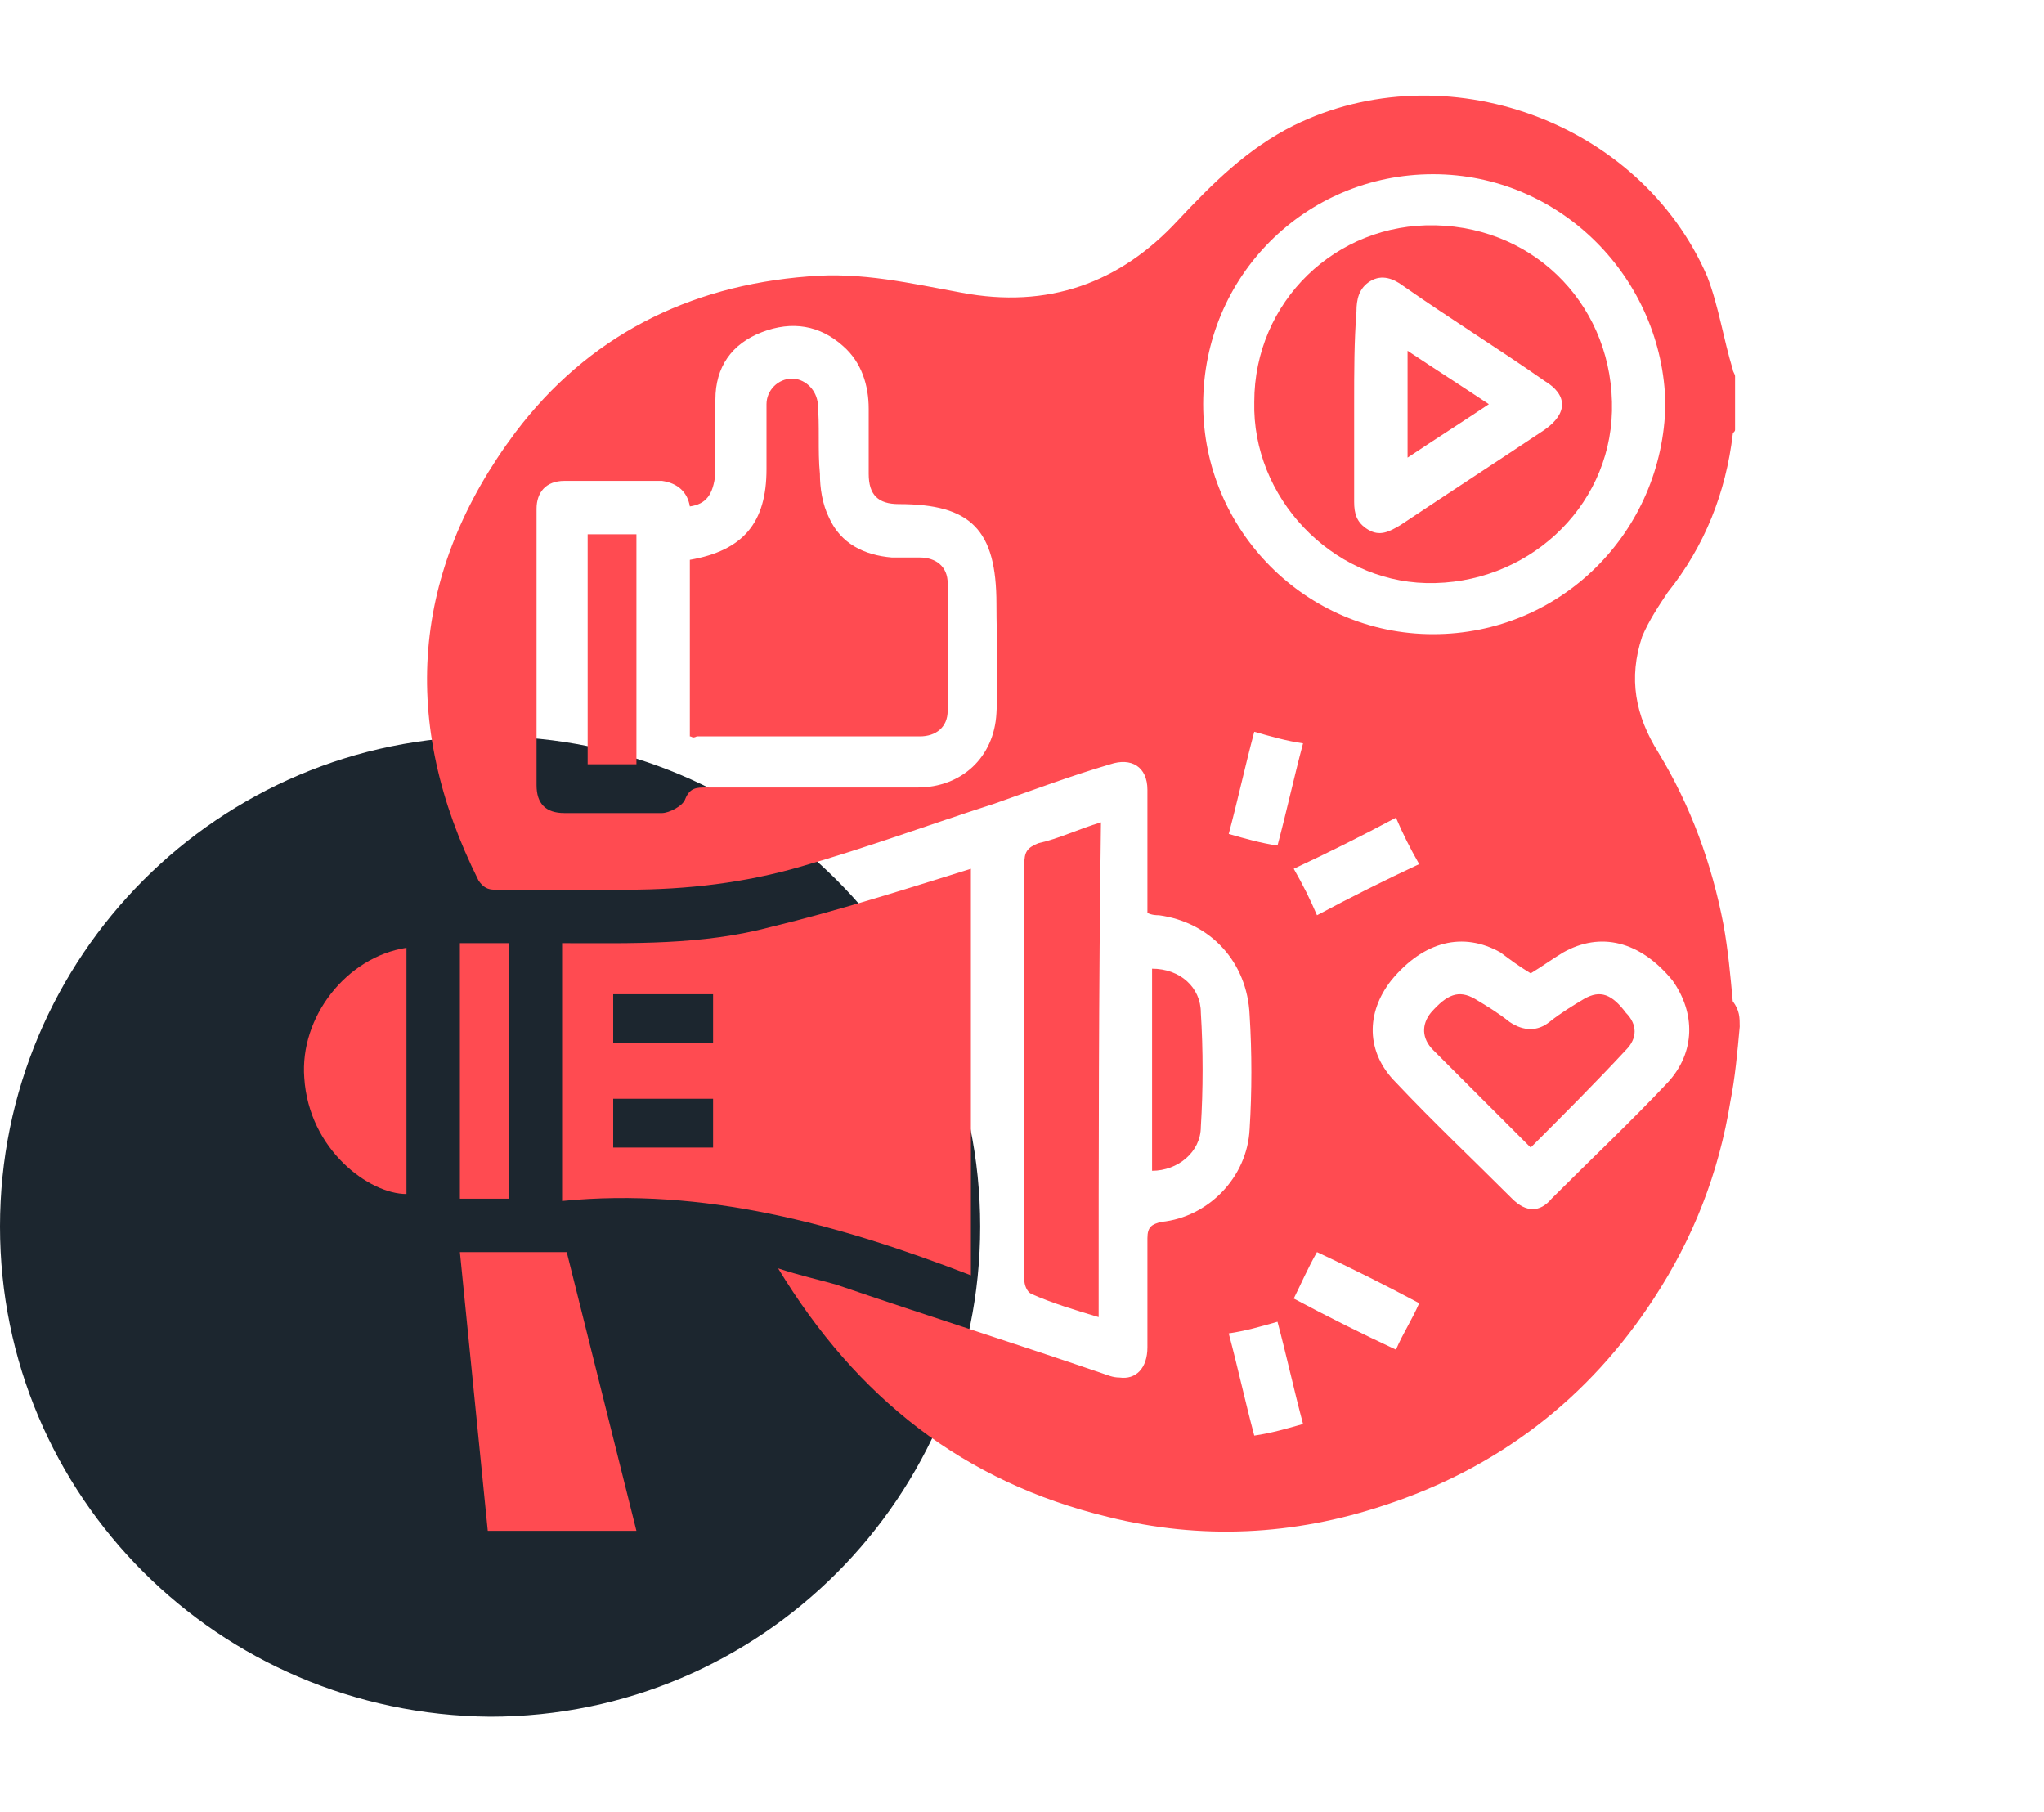 <?xml version="1.0" encoding="utf-8"?>
<!-- Generator: Adobe Illustrator 26.0.0, SVG Export Plug-In . SVG Version: 6.00 Build 0)  -->
<svg version="1.1" id="Layer_1" xmlns="http://www.w3.org/2000/svg" xmlns:xlink="http://www.w3.org/1999/xlink" x="0px" y="0px"
	 width="88px" height="78px" viewBox="0 0 88 78" style="enable-background:new 0 0 88 78;" xml:space="preserve">
<style type="text/css">
	.st0{fill:#1C262F;}
	.st1{fill:#FF4B51;}
</style>
<path class="st0" d="M42.2,52.8c0,11.6-9.4,21.1-21.1,21.1C9.4,73.8,0,64.4,0,52.8s9.4-21.1,21.1-21.1
	C32.7,31.7,42.2,41.1,42.2,52.8z"/>
<g>
	<path class="st1" d="M74.9,44.2c-0.1,1.1-0.2,2.2-0.4,3.2c-0.5,3.1-1.6,5.9-3.3,8.5c-2.8,4.3-6.7,7.3-11.6,8.9
		c-3.9,1.3-7.9,1.5-11.9,0.5c-6.2-1.5-10.8-5.1-14.2-10.7c0.9,0.3,1.8,0.5,2.5,0.7c3.8,1.3,7.6,2.5,11.4,3.8
		c0.3,0.1,0.5,0.2,0.8,0.2c0.7,0.1,1.2-0.4,1.2-1.3c0-1.6,0-3.2,0-4.7c0-0.5,0.2-0.6,0.6-0.7c2-0.2,3.7-1.9,3.8-4
		c0.1-1.6,0.1-3.3,0-4.9c-0.1-2.3-1.7-4-3.9-4.3c-0.1,0-0.3,0-0.5-0.1c0-1.3,0-2.6,0-3.9c0-0.5,0-0.9,0-1.4c0-1-0.7-1.4-1.6-1.1
		c-1.7,0.5-3.3,1.1-5,1.7c-2.8,0.9-5.5,1.9-8.3,2.7c-2.4,0.7-4.9,1-7.5,1c-1.9,0-3.8,0-5.7,0c-0.3,0-0.5-0.1-0.7-0.4
		c-3.4-6.8-2.9-13.3,1.6-19.3c3.1-4.1,7.4-6.3,12.6-6.7c2.3-0.2,4.4,0.3,6.6,0.7c3.7,0.7,6.8-0.4,9.3-3.1c1.5-1.6,3-3.1,5-4.1
		c6.5-3.2,14.9-0.2,17.8,6.5c0.5,1.3,0.7,2.7,1.1,4c0,0.1,0.1,0.2,0.1,0.3c0,0.8,0,1.6,0,2.3c0,0.1-0.1,0.1-0.1,0.2
		c-0.3,2.5-1.2,4.8-2.8,6.8c-0.4,0.6-0.8,1.2-1.1,1.9c-0.6,1.8-0.3,3.4,0.7,5c1.4,2.3,2.3,4.8,2.8,7.4c0.2,1.1,0.3,2.2,0.4,3.3
		C74.9,43.5,74.9,43.8,74.9,44.2z M29.7,21.8c-0.1-0.6-0.5-1-1.2-1.1c-1.4,0-2.8,0-4.2,0c-0.8,0-1.2,0.5-1.2,1.2c0,4,0,7.9,0,11.9
		c0,0.8,0.4,1.2,1.2,1.2c1.4,0,2.8,0,4.2,0c0.3,0,0.9-0.3,1-0.6c0.2-0.5,0.5-0.5,0.9-0.5c3,0,6.1,0,9.1,0c1.9,0,3.3-1.3,3.4-3.2
		c0.1-1.6,0-3.1,0-4.7c0-3.2-1.1-4.3-4.2-4.3c-0.9,0-1.3-0.4-1.3-1.3s0-1.9,0-2.8c0-1-0.3-2-1.1-2.7c-1-0.9-2.2-1.1-3.5-0.6
		s-2,1.5-2,2.9c0,1.1,0,2.1,0,3.2C30.7,21.3,30.4,21.7,29.7,21.8z M61.7,7.5c-5.5,0-9.9,4.4-9.9,9.9c0,5.4,4.4,9.9,9.9,9.9
		s9.9-4.4,10-9.9C71.6,12,67.2,7.5,61.7,7.5z M65.9,41.9c-0.5-0.3-0.9-0.6-1.3-0.9c-1.6-0.9-3.3-0.5-4.7,1.2
		c-1.1,1.4-1.1,3.1,0.2,4.4c1.6,1.7,3.3,3.3,5,5c0.6,0.6,1.2,0.6,1.7,0c1.7-1.7,3.4-3.3,5-5c1.2-1.3,1.2-3,0.2-4.4
		c-1.4-1.7-3.1-2.1-4.7-1.2C66.8,41.3,66.4,41.6,65.9,41.9z M55.7,55.9c1.5,0.8,2.9,1.5,4.4,2.2c0.3-0.7,0.7-1.3,1-2
		c-1.5-0.8-2.9-1.5-4.4-2.2C56.3,54.6,56,55.3,55.7,55.9z M60.1,35.2c-1.5,0.8-2.9,1.5-4.4,2.2c0.4,0.7,0.7,1.3,1,2
		c1.5-0.8,2.9-1.5,4.4-2.2C60.7,36.5,60.4,35.9,60.1,35.2z M54,31.5c-0.4,1.5-0.7,2.9-1.1,4.4c0.7,0.2,1.4,0.4,2.1,0.5
		c0.4-1.5,0.7-2.9,1.1-4.4C55.4,31.9,54.7,31.7,54,31.5z M56.1,61.3c-0.4-1.5-0.7-2.9-1.1-4.4c-0.7,0.2-1.4,0.4-2.1,0.5
		c0.4,1.5,0.7,2.9,1.1,4.4C54.7,61.7,55.4,61.5,56.1,61.3z"/>
	<path class="st1" d="M24.2,51.7c0-3.8,0-7.4,0-11.1c3,0,6,0.1,9-0.7c2.9-0.7,5.7-1.6,8.6-2.5c0,5.8,0,11.5,0,17.5
		C36.1,52.7,30.3,51.1,24.2,51.7z M30.7,42.8c-1.5,0-2.9,0-4.3,0c0,0.7,0,1.4,0,2.1c1.5,0,2.9,0,4.3,0
		C30.7,44.3,30.7,43.6,30.7,42.8z M30.7,47.3c-1.5,0-2.9,0-4.3,0c0,0.7,0,1.4,0,2.1c1.5,0,2.9,0,4.3,0C30.7,48.7,30.7,48,30.7,47.3z
		"/>
	<path class="st1" d="M47.3,56.7c-1-0.3-2-0.6-2.9-1c-0.2-0.1-0.3-0.4-0.3-0.6c0-1.7,0-3.5,0-5.2c0-4.2,0-8.4,0-12.7
		c0-0.5,0.1-0.7,0.6-0.9c0.9-0.2,1.7-0.6,2.7-0.9C47.3,42.6,47.3,49.6,47.3,56.7z"/>
	<path class="st1" d="M24.4,53.9c1,4,2,8,3,12c-2.2,0-4.3,0-6.4,0c-0.4-4-0.8-8-1.2-12C21.4,53.9,22.8,53.9,24.4,53.9z"/>
	<path class="st1" d="M17.5,40.8c0,3.6,0,7.1,0,10.6c-1.6,0-4.2-1.9-4.4-5C12.9,43.8,14.9,41.2,17.5,40.8z"/>
	<path class="st1" d="M21.9,40.6c0,3.7,0,7.3,0,11c-0.7,0-1.4,0-2.1,0c0-3.6,0-7.3,0-11C20.5,40.6,21.2,40.6,21.9,40.6z"/>
	<path class="st1" d="M49.6,41.7c1.2,0,2.1,0.8,2.1,1.9c0.1,1.6,0.1,3.3,0,4.9c0,1.1-1,1.9-2.1,1.9C49.6,47.6,49.6,44.7,49.6,41.7z"
		/>
	<path class="st1" d="M29.7,31.7c0-2.6,0-5.1,0-7.6c2.3-0.4,3.3-1.6,3.3-3.9c0-0.5,0-0.9,0-1.4s0-0.9,0-1.4c0-0.6,0.5-1.1,1.1-1.1
		c0.5,0,1,0.4,1.1,1c0.1,1,0,2.1,0.1,3.1c0,0.6,0.1,1.3,0.4,1.9c0.5,1.1,1.5,1.6,2.7,1.7c0.4,0,0.8,0,1.2,0c0.7,0,1.2,0.4,1.2,1.1
		c0,1.8,0,3.6,0,5.5c0,0.7-0.5,1.1-1.2,1.1c-3.2,0-6.4,0-9.6,0C29.8,31.8,29.8,31.7,29.7,31.7z"/>
	<path class="st1" d="M25.3,23c0.7,0,1.4,0,2.1,0c0,3.3,0,6.5,0,9.9c-0.7,0-1.4,0-2.1,0C25.3,29.5,25.3,26.3,25.3,23z"/>
	<path class="st1" d="M61.8,9.7c4.4,0.1,7.7,3.6,7.6,8c-0.1,4.2-3.7,7.5-8,7.4c-4.1-0.1-7.5-3.7-7.4-7.8C54,13,57.5,9.6,61.8,9.7z
		 M58.3,17.4c0,1.4,0,2.8,0,4.2c0,0.5,0.1,0.9,0.6,1.2c0.5,0.3,0.9,0.1,1.4-0.2c2.1-1.4,4.1-2.7,6.2-4.1c1-0.7,1-1.5,0-2.1
		c-2-1.4-4.1-2.7-6.1-4.1C60,12,59.5,11.8,59,12.1s-0.6,0.8-0.6,1.3C58.3,14.7,58.3,16,58.3,17.4z"/>
	<path class="st1" d="M65.9,49.4c-1.4-1.4-2.8-2.8-4.2-4.2c-0.5-0.5-0.5-1.1-0.1-1.6c0.7-0.8,1.2-1,1.9-0.6c0.5,0.3,1,0.6,1.5,1
		c0.6,0.4,1.2,0.4,1.7,0s1-0.7,1.5-1c0.7-0.4,1.2-0.2,1.8,0.6c0.5,0.5,0.5,1.1,0,1.6C68.7,46.6,67.3,48,65.9,49.4z"/>
	<path class="st1" d="M60.6,15.1c1.2,0.8,2.3,1.5,3.5,2.3c-1.2,0.8-2.3,1.5-3.5,2.3C60.6,18.2,60.6,16.7,60.6,15.1z"/>
</g>
</svg>
